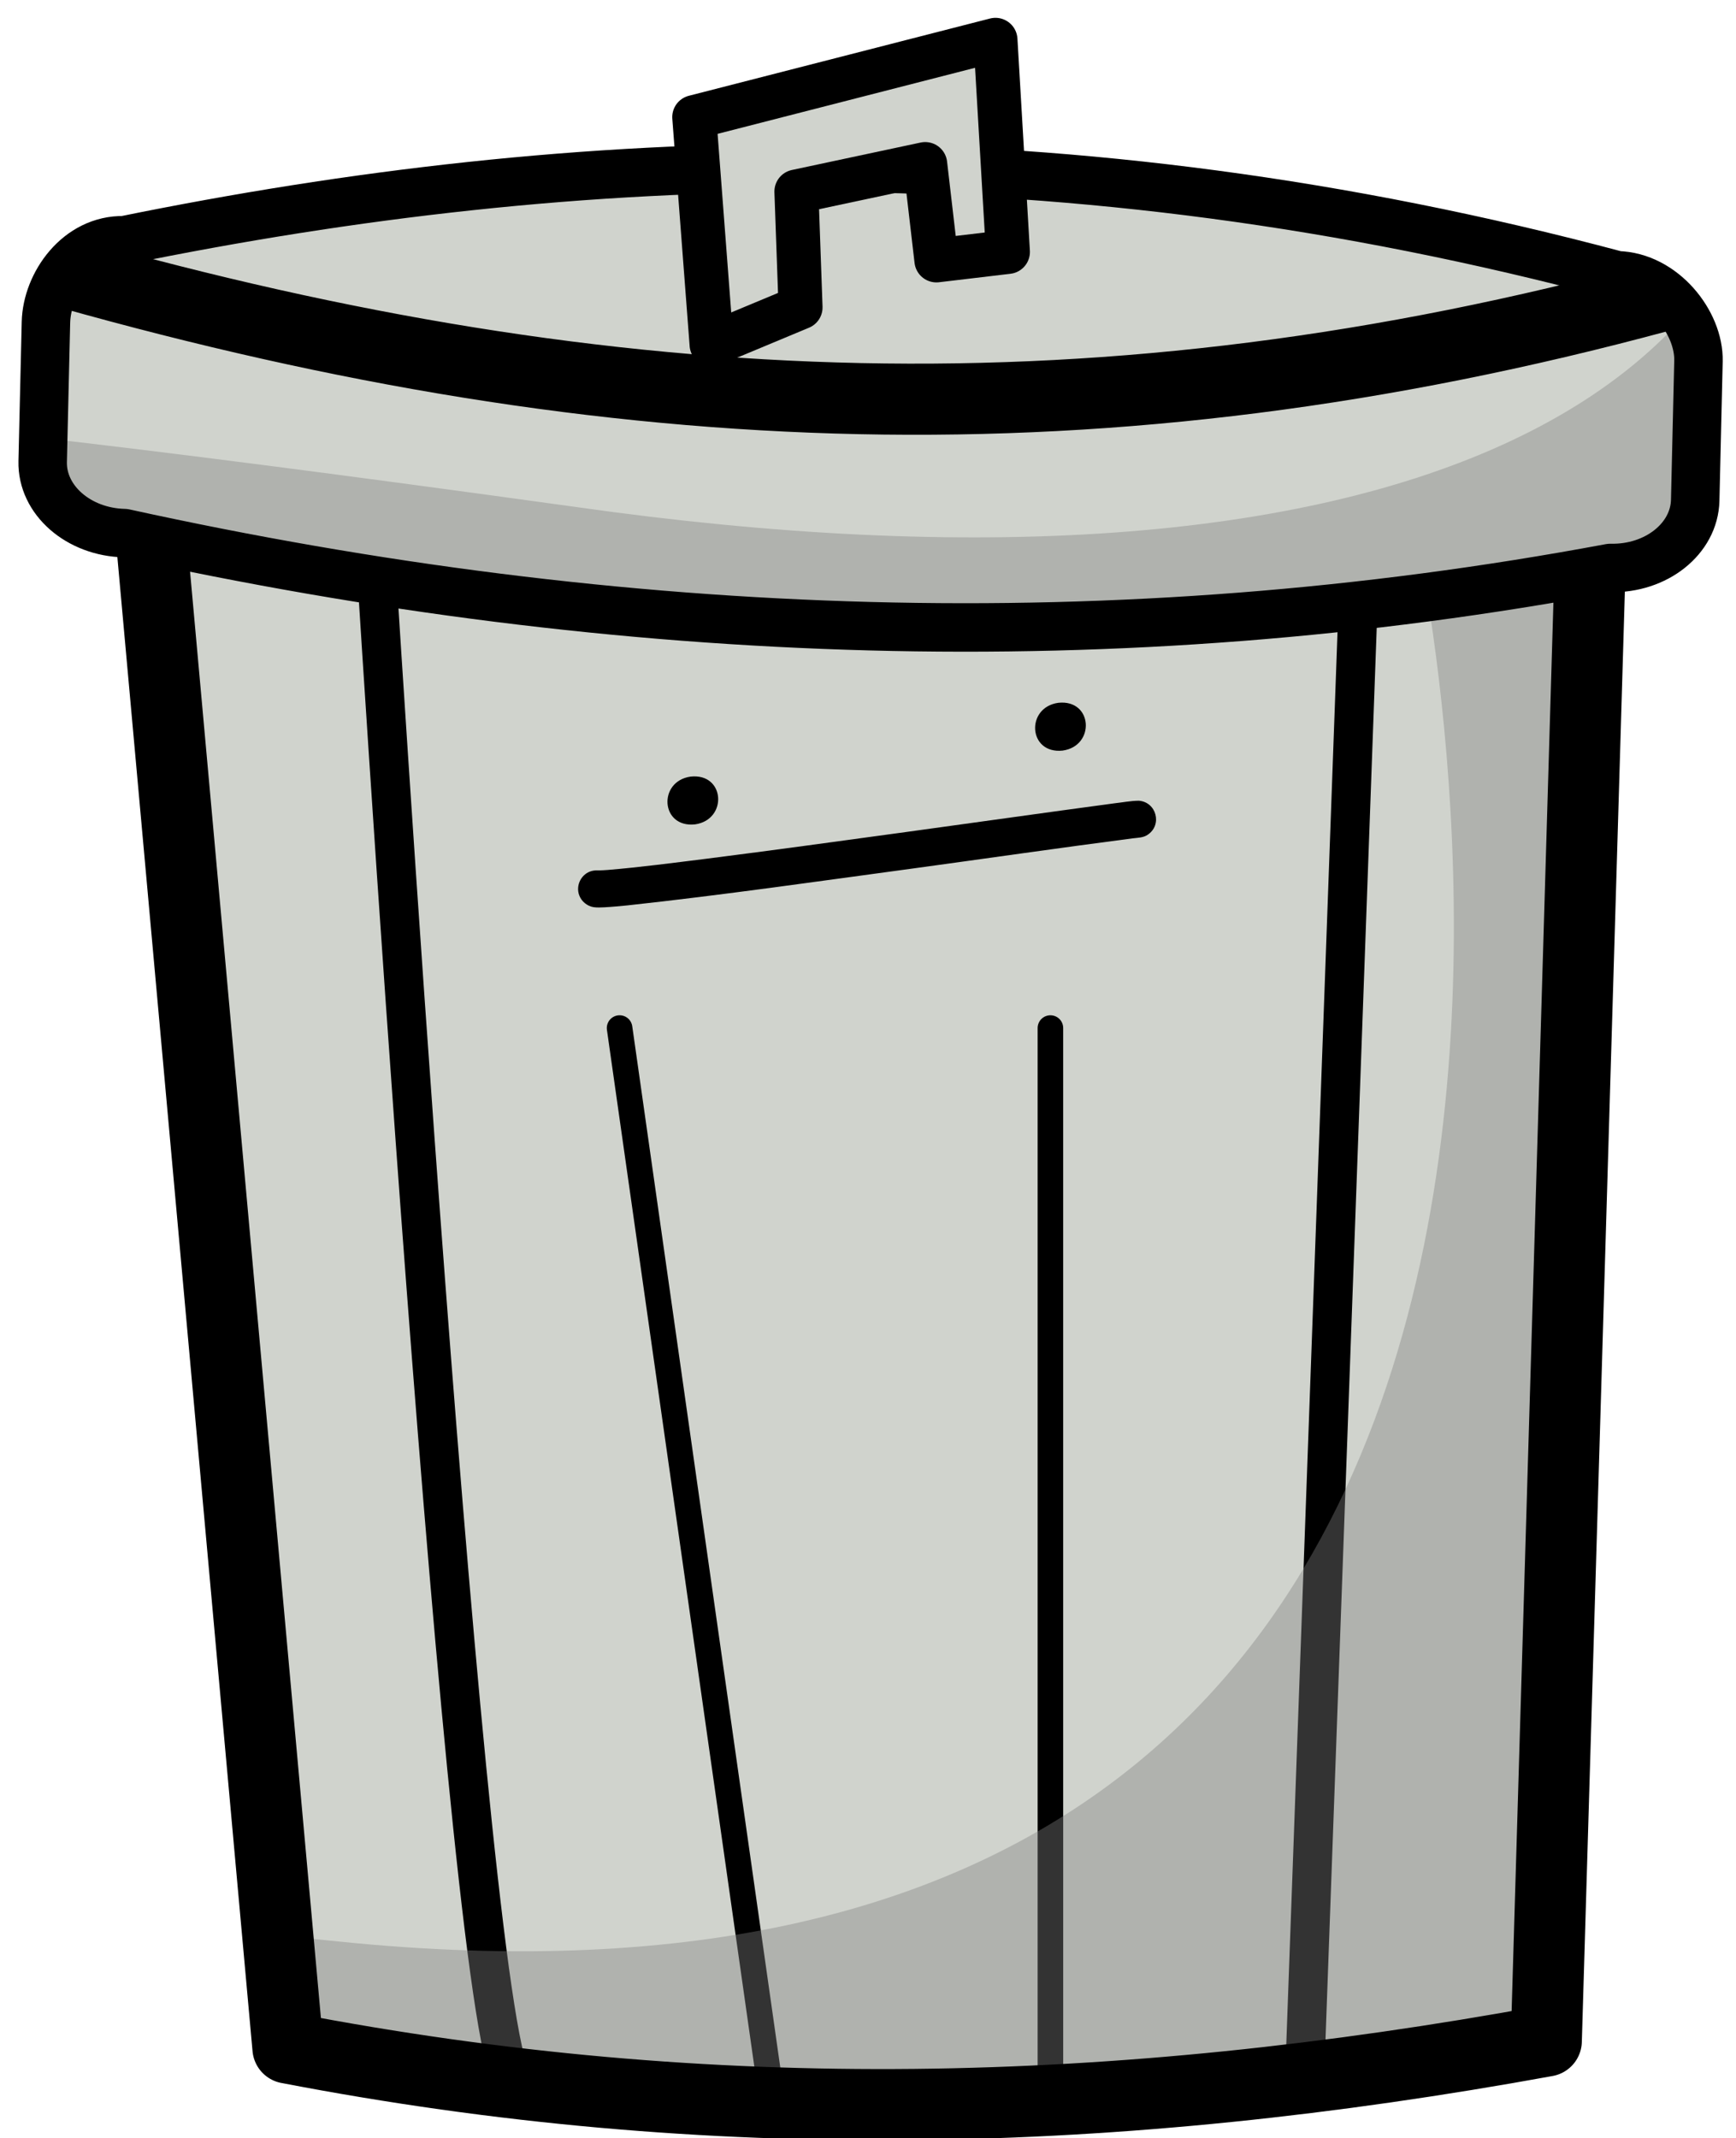<?xml version="1.0" encoding="UTF-8"?>
<svg id="Layer_1" data-name="Layer 1" xmlns="http://www.w3.org/2000/svg" xmlns:xlink="http://www.w3.org/1999/xlink" viewBox="0 0 876.14 1078.71">
  <defs>
    <style>
      .cls-1 {
        stroke-width: 22.21px;
      }

      .cls-1, .cls-2, .cls-3, .cls-4, .cls-5, .cls-6, .cls-7 {
        stroke: #000;
        stroke-linecap: round;
        stroke-linejoin: round;
      }

      .cls-1, .cls-8, .cls-9, .cls-10 {
        fill-rule: evenodd;
      }

      .cls-1, .cls-9 {
        fill: #d0d3cd;
      }

      .cls-11 {
        clip-path: url(#clippath);
      }

      .cls-12, .cls-2, .cls-3, .cls-4, .cls-5, .cls-6, .cls-7 {
        fill: none;
      }

      .cls-12, .cls-8, .cls-9, .cls-10 {
        stroke-width: 0px;
      }

      .cls-2 {
        stroke-width: 12.91px;
      }

      .cls-3 {
        stroke-width: 12.9px;
      }

      .cls-13 {
        clip-path: url(#clippath-1);
      }

      .cls-14 {
        clip-path: url(#clippath-2);
      }

      .cls-4 {
        stroke-width: 19.7px;
      }

      .cls-5 {
        stroke-width: 35.88px;
      }

      .cls-6 {
        stroke-width: 35.88px;
      }

      .cls-8 {
        fill: rgba(128, 128, 128, .4);
      }

      .cls-7 {
        stroke-width: 24.46px;
      }
    </style>
    <clipPath id="clippath">
      <rect class="cls-12" width="876.14" height="1078.71"/>
    </clipPath>
    <clipPath id="clippath-1">
      <path class="cls-12" d="m145.32,1033.3c213.74,41.14,418.4,35.97,635.08-3.53l23.32-785.78-728.37,16.15,69.97,773.17Z"/>
    </clipPath>
    <clipPath id="clippath-2">
      <path class="cls-12" d="m857.2,182.17c.45-19.39-17.85-42.74-41.06-43.28C536.38,64.26,290.5,74.81,62.65,121.22c-23.21-.54-39.01,22.01-39.46,41.4l-1.65,70.25c-.45,19.39,18.02,35.57,41.24,36.11,251.89,55.26,500.94,64.1,749.9,17.58,23.21.54,42.42-14.75,42.87-34.14l1.65-70.25Z"/>
    </clipPath>
  </defs>
  <g id="Artboard1">
    <rect class="cls-12" width="876.14" height="1078.71"/>
    <g class="cls-11">
      <g>
        <g>
          <path class="cls-9" d="m145.32,1033.3c213.74,41.14,418.4,35.97,635.08-3.53l23.32-785.78-728.37,16.15,69.97,773.17Z"/>
          <g class="cls-13">
            <g>
              <g>
                <path class="cls-3" d="m530.13,1048.44v-529.75"/>
                <path class="cls-2" d="m312.7,518.69l75.34,529.76"/>
                <path class="cls-4" d="m687.11,257.63l-28.7,790.81"/>
                <path class="cls-4" d="m188.12,257.63s47.71,778.39,71.64,793.43"/>
              </g>
              <path class="cls-8" d="m712.23,257.63s187.04,796.8-541.63,721.9c-728.67-74.9-32.46,190.17-32.46,190.17l714.02,10.76,17.94-922.83h-157.87Z"/>
            </g>
          </g>
          <path class="cls-5" d="m145.32,1033.3c213.74,41.14,418.4,35.97,635.08-3.53l23.32-785.78-728.37,16.15,69.97,773.17Z"/>
        </g>
        <g>
          <path class="cls-9" d="m857.2,182.17c.45-19.39-17.85-42.74-41.06-43.28C536.38,64.26,290.5,74.81,62.65,121.22c-23.21-.54-39.01,22.01-39.46,41.4l-1.65,70.25c-.45,19.39,18.02,35.57,41.24,36.11,251.89,55.26,500.94,64.1,749.9,17.58,23.21.54,42.42-14.75,42.87-34.14l1.65-70.25Z"/>
          <g class="cls-14">
            <g>
              <path class="cls-6" d="m34.53,137.76c274.69,77.28,522.34,87.79,803.69,11.66"/>
              <path class="cls-8" d="m896.28-40.96c47.36,248.98-201.55,354.24-605.52,296.77-948.89-131.35,2.53,58.55,31.43,76.28,0,0,714.02,4.4,714.02,4.4l17.94-377.45h-157.87Z"/>
            </g>
          </g>
          <path class="cls-7" d="m857.2,182.17c.45-19.39-17.85-42.74-41.06-43.28C536.38,64.26,290.5,74.81,62.65,121.22c-23.21-.54-39.01,22.01-39.46,41.4l-1.65,70.25c-.45,19.39,18.02,35.57,41.24,36.11,251.89,55.26,500.94,64.1,749.9,17.58,23.21.54,42.42-14.75,42.87-34.14l1.65-70.25Z"/>
        </g>
        <g>
          <path class="cls-10" d="m574.72,403.99c8.93.65,12.05,12.25,4.42,17.23-2.16,1.46-4.81,1.43-7.29,1.74-36.64,4.75-74.63,10.26-111.28,15.25-47.83,6.47-95.77,13.37-143.75,18.58-3.89.38-7.89.77-11.79.98-1.81.08-3.66.18-5.46-.07-3.22-.52-6.09-2.88-7.23-5.94-1.95-5.09,1.1-11.01,6.4-12.34,1.22-.32,2.54-.3,3.77-.27,1.4-.03,2.84-.13,4.24-.23,16.49-1.38,32.98-3.57,49.4-5.6,33.89-4.32,68.04-8.99,101.89-13.64,34.25-4.69,70.03-9.77,104.26-14.36,4.05-.44,8.33-1.29,12.42-1.33Z"/>
          <path class="cls-10" d="m348.56,391.82c-16.58,2.32-15.26,25.97,2.2,24.11,16.58-2.32,15.26-25.97-2.2-24.11Z"/>
          <path class="cls-10" d="m534.11,354.59c-16.58,2.32-15.26,25.97,2.2,24.11,16.58-2.32,15.26-25.97-2.2-24.11Z"/>
        </g>
        <path class="cls-1" d="m359.13,173.8l-8.75-114.71,152.02-38.99,6.28,107-36.08,4.28-5.66-48.6-65,13.86,2.09,58.45-44.91,18.72Z"/>
      </g>
    </g>
  </g>
</svg>